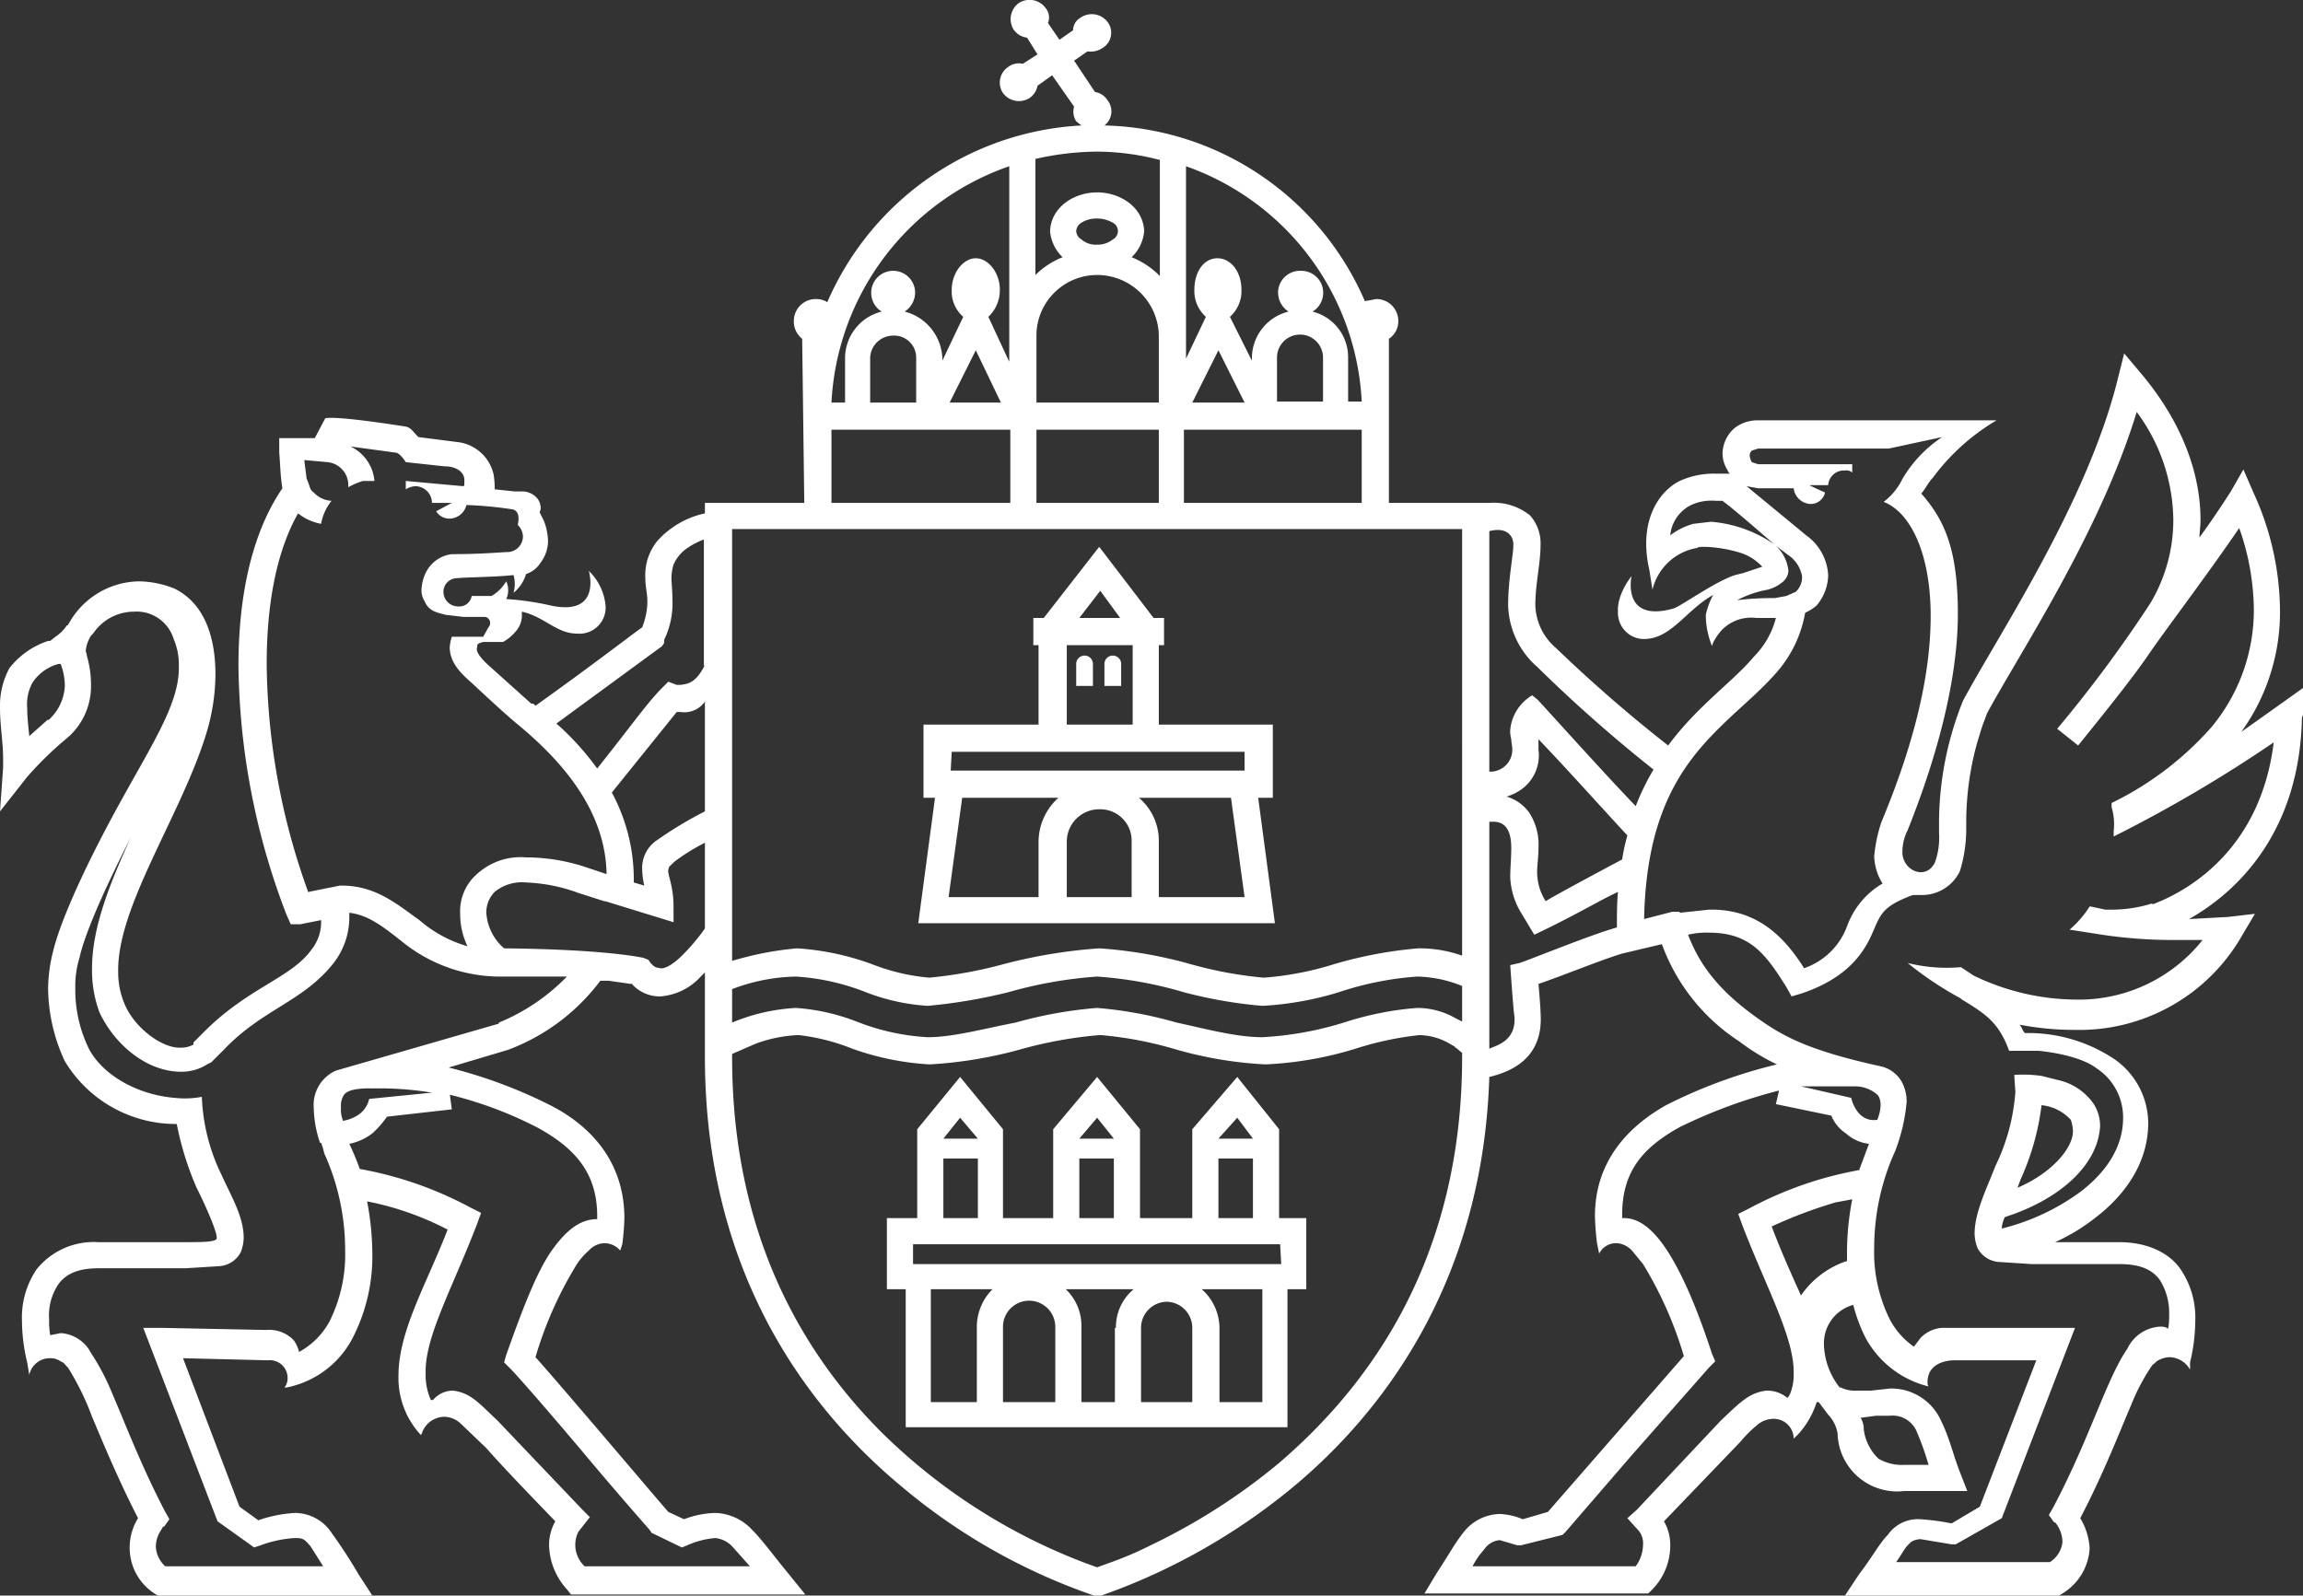 <?xml version="1.0" encoding="UTF-8"?>
<svg xmlns="http://www.w3.org/2000/svg" alt="tours budapest logo" class="logo" id="Capa_1" data-name="Capa 1" viewBox="0 0 220.2 152.6">
  <rect x="0" y="0" width="220.2" height="152.6" fill="#333333" stroke="none"/>
  <defs>
    <style>.logotoursbudapest-1{fill:#fff;}</style>
  </defs>
  <path class="logotoursbudapest-1" d="M220.2,68.4V65.8l-2.1,1.5L214.3,70A19.6,19.6,0,0,0,218,58.3a27.4,27.4,0,0,0-2.5-11.1l-1-2.3L213.3,47c-.9,1.4-1.9,2.9-3,4.4,0-.5.1-1,.1-1.7,0-3.9-1.4-8.9-5.7-14l-1.6-1.9-.6,2.4C199.6,48,191.2,60.5,187.7,67h0a31.4,31.4,0,0,0-2.3,11.4v1.3a6.9,6.9,0,0,1-.4,2.8c-.9,1.8-3.2.7-3.1-1.1a4.5,4.5,0,0,1,.5-2c3-7.5,4.8-14.7,4.8-20.7s-1.2-8.9-3.5-11.5c.3-.3.7-1.1,1.1-1.5a20.6,20.6,0,0,1,6.1-5.5H168.1a3.6,3.6,0,0,0-2.2.7,3.3,3.3,0,0,0-1.2,2.5,3,3,0,0,0,.5,1.6c0,.1.1.2.2.3H164a7.9,7.9,0,0,0-3.4.7c-1.6.8-3.2,2.8-3.2,6a11.3,11.3,0,0,0,.3,2.5l.3,1.9a5.3,5.3,0,0,1,4.3-4c0-.1.4-.1.7-.1a12.8,12.8,0,0,1,3.5.6,4.9,4.9,0,0,1,2,1.3l-1.8.6-.8.2c-1.9.6-5.2,3-5.9,3.2-5,1.4-4-3.1-4-3.1s-1.4,1.7-1.3,3.4a2.5,2.5,0,0,0,2.8,2.6c2.4-.2,3.8-2.8,6.3-4.2a7.3,7.3,0,0,0-.7,1.9,7.9,7.9,0,0,0,.6,3s0-.4.8-1.4a3.9,3.9,0,0,1,3.4-1.3h1.9a8.1,8.1,0,0,1-2.1,3.7c-2,2.4-5.4,4.7-8.2,8.5A139,139,0,0,1,148.8,62a5.6,5.6,0,0,1-2-4.1c0-2.1.5-4,.5-5.8a4,4,0,0,0-1-2.8,5.5,5.5,0,0,0-3.9-1.2h-9.6V32.4a2,2,0,0,0,.9-1.7,2.1,2.1,0,0,0-2.1-2.1l-1.1.2A27.8,27.8,0,0,0,105.6,12a1.7,1.7,0,0,0,.3-2.4,1.7,1.7,0,0,0-1.2-.8l-2-3,1.3-.9h-.1a2,2,0,0,0,1.5-.3,1.7,1.7,0,0,0,.5-2.5,1.9,1.9,0,0,0-2.6-.4,1.4,1.4,0,0,0-.7,1.2h0l-1.3.9-1.1-1.6A1.4,1.4,0,0,0,100,.8,1.9,1.9,0,0,0,97.4.3a1.9,1.9,0,0,0-.5,2.5,1.8,1.8,0,0,0,1.3.8h0l1,1.6-1.4.9a1.7,1.7,0,0,0-1.4.3,1.8,1.8,0,0,0-.5,2.5,1.9,1.9,0,0,0,2.5.5,1.8,1.8,0,0,0,.8-1.2l1.4-1,2.1,3a1.7,1.7,0,0,0,.2,1.4l.5.4A28.1,28.1,0,0,0,79.1,28.9a2,2,0,0,0-1.1-.3,2.1,2.1,0,0,0-2.1,2.1,2.1,2.1,0,0,0,.8,1.7l.2,15.7H67.4v1a8.4,8.4,0,0,0-3.3,1.5,7.4,7.4,0,0,0-1.3,1.2,5.2,5.2,0,0,0-1.1,3.4c0,.9.2,1.6.2,2.3a6.8,6.8,0,0,1-.5,2.5c-1,.7-4.6,3.5-10.2,7.5l-.2-.2h-.2l-3.9-3.5c-.8-.7-1.4-1.4-1.3-1.8s-.1-.4.6-.6h1.9a4.3,4.3,0,0,0,1.2-1,2.3,2.3,0,0,0,.6-1.5v-.4c2.2.5,3.3,2.1,5.3,2.1a2.5,2.5,0,0,0,2.7-2.7,5.3,5.3,0,0,0-1.6-3.3s1.3,4.4-3.7,3.3a26.2,26.2,0,0,0-4.1-.6h-.1a2,2,0,0,0,0-1.7A3.9,3.9,0,0,1,47,57H45.1a1.2,1.2,0,0,1-1.3,1,1.4,1.4,0,0,1-1.4-1.4,1.3,1.3,0,0,1,1.3-1.3h0c.9-.1,3.6-.1,5.4-.3a3.1,3.1,0,0,1,0,1.7,3.7,3.7,0,0,0,1.2-1.8,2.6,2.6,0,0,0,1.4-1.1,3.5,3.5,0,0,0,.7-2.1,5.8,5.8,0,0,0-.4-1.9l-.4-.8c0-.1.1-.2.1-.4a1.6,1.6,0,0,0-.3-.9A1.9,1.9,0,0,0,50,47h-.8l-1.9-.2a8.2,8.2,0,0,0-.1-1.4,4,4,0,0,0-3.3-3.1L40,41.8c-.5-.5-.7-.9-1.2-1-7-1.1-7.6-.8-7.7-.8l-1,1.9H26.7v1.4c.1,1.1.1,2.2.3,3.4-3,4.4-4.2,10.5-4.2,17a68.1,68.1,0,0,0,4.6,23.8l.4.9h.9l2-.4h0a4.2,4.2,0,0,1-.9,2.8c-2,2.8-6.1,3.6-10.5,8.1l-.8.8v.2a2.4,2.4,0,0,1-1.2.3c-1.7.1-4.4-1.8-5.4-4.2a7.8,7.8,0,0,1-.6-3.1c-.1-6.3,6.2-15.2,8.5-23a19.6,19.6,0,0,0,.8-5.4c0-3.3-.9-6.7-3.9-8.2a9.4,9.4,0,0,0-3.4-.7,7.8,7.8,0,0,0-6.7,4,.3.3,0,0,0-.1.2H6.4a3.8,3.8,0,0,1-1.1,1.1l-.5.4H4.6A7.8,7.8,0,0,0,.9,63.9,7.6,7.6,0,0,0,0,67.7c0,1.7.3,3.3.3,4.9v.8L0,77.6l2.6-3.3a33.2,33.2,0,0,1,3.8-3.7,6.5,6.5,0,0,0,2.3-5.1,9.9,9.9,0,0,0-.4-2.8c0-.2-.1-.3-.1-.5a3.3,3.3,0,0,1,.5-1.4h0l.2-.2a4.7,4.7,0,0,1,3.9-2.1,3.7,3.7,0,0,1,3.8,2.6,6.3,6.3,0,0,1,.5,2.6c.1,3.7-2.8,7.8-6.3,14.3S5.6,88.8,5.1,90.9a14.9,14.9,0,0,0-.5,3.6,16.8,16.8,0,0,0,1.6,7,12.4,12.4,0,0,0,10.6,6h.1a29.3,29.3,0,0,0,1.9,6.1c1.1,2.2,2.1,4.6,1.9,4.9s-1.5.3-3,.3H9.4a7,7,0,0,0-5.9,2.6,8.2,8.2,0,0,0-1.4,4.9,17.1,17.1,0,0,0,.5,4l.2,1.2a2,2,0,0,1,2-1.6,1.7,1.7,0,0,1,1,.3,1,1,0,0,1,.5.4l.2.2a25.4,25.4,0,0,1,2.3,4.7c1.1,2.6,2.5,6,4.4,9.7a5.3,5.3,0,0,0-.8,2.9,5.2,5.2,0,0,0,2.7,4.5H35.6l-1.3-2a47.2,47.2,0,0,0-2.6-4,4.2,4.2,0,0,0-3.5-1.9,12.7,12.7,0,0,0-3.5.7l-1.8-1.3-5.4-14.2,8.1.2a1.7,1.7,0,0,1,1.9,1.7,1.4,1.4,0,0,1-.3.9h.2a9.1,9.1,0,0,0,6.3-4.7,17.1,17.1,0,0,0,1.9-8.2,27.2,27.2,0,0,0-.5-4.9,28.5,28.5,0,0,1,7.7,2.7c-2.1,5.4-4.7,9.7-4.7,14a8,8,0,0,0,2.1,5.6h.1a2.3,2.3,0,0,1,2.2-1.7,2.4,2.4,0,0,1,1.6.7l2.4,2.3c1.5,1.7,3.6,3.9,6.6,7a4.5,4.5,0,0,0-.6,2.3,6.5,6.5,0,0,0,1.7,4.2l.4.5H77l-1.7-2.1c-1.4-1.7-2.4-3.1-3.4-4.1a5,5,0,0,0-3.5-1.6,8.9,8.9,0,0,0-3,.6l-1.5-.7c-1.4-1.6-10.1-11.9-12.7-14.8a36.7,36.7,0,0,1,3.9-8.8,6.3,6.3,0,0,1,1.2-1.4,2.1,2.1,0,0,1,1.5-.7,2,2,0,0,1,1.5.7l.2-.6a22.9,22.9,0,0,0,.2-2.5c0-5.1-2.9-8.6-6.9-10.7a46.2,46.2,0,0,0-9.9-3.7l5.7-1.7h0a19.6,19.6,0,0,0,8.8-6.6h.8l2.1.3c.1,0,.2,0,.2.1a3.6,3.6,0,0,0,2.6,1.1h0A5.8,5.8,0,0,0,67,93.4l.4-.4v8.1c0,20.1,9.3,33.1,18.6,40.9a57.6,57.6,0,0,0,18.6,10.6h.7A59.9,59.9,0,0,0,123.9,142c8.9-7.5,17.9-20,18.5-39,2.1-.5,5.2-1.8,4.9-6.1,0-.6-.2-2.8-.2-2.8,2.1-.7,6-2.3,8-2.9l3.8-.9a18.7,18.7,0,0,0,7.4,9.3,20.2,20.2,0,0,0,3.6,2.2,48.7,48.7,0,0,0-10.6,3.9c-3.9,2.2-6.8,5.6-6.8,10.6a24.6,24.6,0,0,0,.2,2.6l.2,1a1.8,1.8,0,0,1,1.7-1,2.2,2.2,0,0,1,1.6.9l.9,1.1a36.7,36.7,0,0,1,3.9,8.8l-13,14.9-2.4.7a6.3,6.3,0,0,0-2.2-.5,4.5,4.5,0,0,0-3.5,1.8c-.8,1-1.5,2.3-2.5,3.8l-1.2,2h21.4l.4-.4a6,6,0,0,0,1.7-4.2,4.5,4.5,0,0,0-.6-2.3l7.3-7.6a11.9,11.9,0,0,1,1.6-1.6,2.4,2.4,0,0,1,1.5-.6,1.9,1.9,0,0,1,2,1.9l.5-.5a8.3,8.3,0,0,0,1.7-3h.2l.9,1.2a3.4,3.4,0,0,1,.9,1.8,5.7,5.7,0,0,0,6.4,5.5h6l-.7-1.8c-.6-1.5-1-3.3-1.8-4.9a5.2,5.2,0,0,0-4.9-3.1l-1.8.2h-1.3a3.2,3.2,0,0,1-1.6-.3h-.1a6.9,6.9,0,0,1-1.5-4,3.8,3.8,0,0,1,2.8-3.9,15.2,15.2,0,0,0,1.2,3.2,9.4,9.4,0,0,0,6,4.6.6.6,0,0,1-.1-.4c0-2.2,2.6-2.1,2.6-2.1h7.8l-5.4,14-2.7,1.6a22.7,22.7,0,0,0-3-.4,3.5,3.5,0,0,0-3.1,1.5c-.8.8-1.4,2-2.7,3.7l-1.4,2.1h20.5l.3-.2a5.4,5.4,0,0,0,2.6-4.3,6.2,6.2,0,0,0-.9-2.9c2.2-4.2,3.7-8.1,4.9-10.9a19,19,0,0,1,1.7-3.3c.2-.3.3-.5.5-.6l.2-.2a2.5,2.5,0,0,1,1.2-.4,2.3,2.3,0,0,1,2,1.2v-.7a17.1,17.1,0,0,0,.5-4,8.2,8.2,0,0,0-1.4-4.9c-1.1-1.6-3.2-2.6-5.9-2.6h-6.1a18.3,18.3,0,0,0,3.8-2.3c2.9-2.2,5.1-5.3,5.1-9.1h0a7.5,7.5,0,0,0-3.7-6.4,14.8,14.8,0,0,0-7.8-2.2h-.3c-.2-.2-.3-.6-.5-.8a27.8,27.8,0,0,0,5.2.5h.1a17.9,17.9,0,0,0,15.9-8.9l1.3-2.2-2.6.3-3.7.2c4.8-2.7,10.6-8.5,10.8-19.3M4.6,68.8,2.8,70.4c-.1-1-.2-1.9-.2-2.7a4.3,4.3,0,0,1,.5-2.4,4.3,4.3,0,0,1,2.5-1.8h.2a5.9,5.9,0,0,1,.4,2.1,4.7,4.7,0,0,1-1.6,3.3M29.5,85.4a65.5,65.5,0,0,1-4-21.9c0-5.6.9-10.7,3-14.4a5,5,0,0,0,2.2,1,4.9,4.9,0,0,1,1-2.2,2.5,2.5,0,0,1-1.7-.8.9.9,0,0,1-.4-.6l-.3-.8c0-.2-.2-1.5-.2-1.7l2.2.2a2.2,2.2,0,0,1,2,2.1v.3a6.9,6.9,0,0,1,1.4-.6h1.1a4,4,0,0,0-2.3-3.3l4.4.6c.4.1.9.9.9.9l3.7.4c1.2,0,1.9.6,1.9,1.3s0,.5-.1.6L38.8,46v.8a1.9,1.9,0,0,1,.9-.3,1.6,1.6,0,0,1,1.6,1.6h1.9l-1.5.8a1.5,1.5,0,0,0,1.3.7,1.7,1.7,0,0,0,1.6-1.3,37.3,37.3,0,0,1,4.3.4c1,.1.6,1.5.6,1.5h0a1.6,1.6,0,0,1,.5,1.1,1.5,1.5,0,0,1-1.5,1.5c-.4,0-2.4.2-5.3.2a3.2,3.2,0,0,0-2.4,1.6,4.1,4.1,0,0,0-.5,1.9,1.9,1.9,0,0,0,.3,1c.4,1,1.3,1.1,2,1.3l1.7.2h2.1a.6.6,0,0,1,.3,1l-.5.9h-3a4.4,4.4,0,0,0-.2,1c0,1.6,1.3,2.7,2.2,3.5,3.2,3,4.2,3.8,4.2,3.8,5,4.1,8.5,8.8,8.6,14.4l-1.8-.6A18.2,18.2,0,0,0,50.3,82a6.2,6.2,0,0,0-4.7,1.6A4.7,4.7,0,0,0,44,87.4a7,7,0,0,0,.7,3.1A12.1,12.1,0,0,1,40.1,88c-2-1.4-4.1-3.3-7.4-3.3h-.2l-3,.6M43,104.7a37.8,37.8,0,0,1,8.5,3.2c3.6,2,5.6,4.4,5.6,8.4v.3h-.2c-1.4.1-2.6.9-4,2.8s-2.7,5.1-4.5,10.2l-.2.7.6.6c.7.7,4.1,4.6,7.2,8.3s6.1,7.1,6.1,7.1l.2.3,2.9,1.4.5-.2a8.1,8.1,0,0,1,2.7-.7,2.6,2.6,0,0,1,1.7.9l1.6,1.8H55.9a2.8,2.8,0,0,1-.6-3.3l1.1-1.4-.7-.7-8.1-8.5c-1.8-1.7-2.6-2.7-4.3-2.9a2.5,2.5,0,0,0-1.9.9h-.2a5.8,5.8,0,0,1-.5-2.6c-.1-3.4,2.6-8.2,4.9-14.2l.4-1.1-1-.5a35.5,35.5,0,0,0-10.6-3.7,24.4,24.4,0,0,0-1-2.4,5.5,5.5,0,0,0,2.2-1,9.4,9.4,0,0,0,1.4-1.6l6.2-.7-.2-1.5Zm-10.2,2.5a3,3,0,0,1-.2-1.3,1.9,1.9,0,0,1,.3-1.2c.5-.7,2.5-.6,2.6-.6a31.4,31.4,0,0,1,5.8.4l-6,.6a2.5,2.5,0,0,1-1,1.5,3.9,3.9,0,0,1-1.5.6m14.9-9.3-15.6,4.5h0A3.6,3.6,0,0,0,30,106a10.8,10.8,0,0,0,.6,3.3h.1a6.5,6.5,0,0,1,.3,1,22.4,22.4,0,0,1,2,9.2,14.4,14.4,0,0,1-1.5,6.9,7.3,7.3,0,0,1-2.9,2.9,3.4,3.4,0,0,0-.5-1.1,3.2,3.2,0,0,0-2.6-1l-9.9-.2H13.7l7.1,18.5,3.5,2.5.6-.2a11.3,11.3,0,0,1,3.3-.7c.8,0,.9.1,1.5.8l1.2,1.9H15.8a2.7,2.7,0,0,1-.9-1.9,2.9,2.9,0,0,1,.4-1.4l.3-.5h.1l.5-.7-.4-.7c-2.3-4.4-3.8-8.4-5.1-11.4a21.9,21.9,0,0,0-2-3.8,3.5,3.5,0,0,0-2.9-1.9l-1,.2a7.6,7.6,0,0,1-.1-1.5,5.3,5.3,0,0,1,.9-3.4c.6-.8,1.6-1.5,3.8-1.5h8.3l3.2-.2a2.5,2.5,0,0,0,2.1-1.3,3.9,3.9,0,0,0,.3-1.4c0-2-1.1-3.8-2.1-6a18.5,18.5,0,0,1-1.9-7.5,8.6,8.6,0,0,1-2.6.1c-3.6-.3-6.9-2.2-8.2-4.7a12.8,12.8,0,0,1-1.3-5.8,9.2,9.2,0,0,1,.4-2.9c.4-1.8,1.7-5.2,4.9-11.5-1.9,4.2-3.7,8.5-3.7,12.5a11.6,11.6,0,0,0,.7,4.2c1.5,3.2,4.6,5.7,7.8,5.7a4.5,4.5,0,0,0,2.5-.7h0l.4-.2,1.2-1.2c3.7-3.9,7.6-4.6,10.5-8.3a7.1,7.1,0,0,0,1.5-4.4v-.4c1.8.2,3.2,1.3,5.1,2.8a14.9,14.9,0,0,0,9.1,3.3h6.6a19.1,19.1,0,0,1-6.5,4.4m19.7-9a18.8,18.8,0,0,1-2.2,2.6c-.9.9-1.7,1.3-2.1,1.2s-.4,0-.9-.5l-.2-.3-.5-.2c-.1,0-3.4-.8-13.3-.9a4.9,4.9,0,0,1-1.7-3.4,2.8,2.8,0,0,1,.8-2,4.1,4.1,0,0,1,3-.9,16.2,16.2,0,0,1,5,1l2.5.8h.1l6.5,2V86.7c0-2-.6-3.1-.5-3.5s0-.2.6-.8a19.6,19.6,0,0,1,2.9-1.8v8.2Zm0-11.2a36.8,36.8,0,0,0-4.5,2.7,3.2,3.2,0,0,0-1.5,2.8,7.8,7.8,0,0,0,.2,1.6l-1-.3V84a17.5,17.5,0,0,0-2.1-8.2l6.2-7.7h.4a2.4,2.4,0,0,0,2.3-1V77.7Zm0-14c-.9,1.8-1.7,1.8-2.3,1.9h-.4l-.8-.3-.6.6c-1.4,1.4-2.7,3.3-6.2,7.7a26.2,26.2,0,0,0-3.9-4.3l10.1-7.4.2-.3v-.3a8,8,0,0,0,.8-3.7c0-1-.1-1.7-.1-2.3a5,5,0,0,1,.2-1.2,3.7,3.7,0,0,1,1.2-1.5,7,7,0,0,1,1.7-.9V63.7Zm46-47.7a25.2,25.2,0,0,1,16.8,22.5h-1.3V34.2a4.5,4.5,0,0,0-3.4-4.4,2.1,2.1,0,0,0-1.1-3.9,2.1,2.1,0,0,0-2.2,2.1,2.2,2.2,0,0,0,1,1.8,4.6,4.6,0,0,0-3.5,4.4v.3l-2.1-4.2a3.3,3.3,0,0,0,1.1-2.6c0-1.7-1-3-2.3-3s-2.2,1.3-2.2,3a3.3,3.3,0,0,0,1.1,2.6l-1.9,4V16Zm13.1,18.2v4.3h-4.4V34.2a2.2,2.2,0,0,1,4.4,0M119,38.5h-5l2.5-5Zm-5.8,2.6h17v7h-17Zm-8.3-26.6a24.1,24.1,0,0,1,6,.8V26.4a8,8,0,0,0-2.7-1.8,3.9,3.9,0,0,0,1.2-2.5c-.1-2.3-2.3-3.7-4.5-3.7s-4.4,1.4-4.5,3.7a3.9,3.9,0,0,0,1.2,2.5A7.8,7.8,0,0,0,99,26.3V15.2h0a27.3,27.3,0,0,1,5.9-.7m-5.8,24V32.1a5.8,5.8,0,0,1,5.8-5.8,5.9,5.9,0,0,1,5.9,5.8v6.4Zm11.7,9.6H99.1v-7h11.7Zm-7.9-26a1,1,0,0,1,.5-.8,2.7,2.7,0,0,1,1.5-.4,3,3,0,0,1,1.5.4.9.9,0,0,1,0,1.6,2.3,2.3,0,0,1-1.5.5,2.1,2.1,0,0,1-1.5-.5,1,1,0,0,1-.5-.8m-6.4-6.2V34.6l-2-4.3a3.5,3.5,0,0,0,1.1-2.6c0-1.6-1.1-3-2.3-3s-2.3,1.4-2.3,3a3.2,3.2,0,0,0,1.1,2.6l-2,4.2v-.3a4.8,4.8,0,0,0-3.6-4.4,2.2,2.2,0,0,0,1-1.8,2.1,2.1,0,1,0-4.2,0,2.1,2.1,0,0,0,1,1.8,4.6,4.6,0,0,0-3.5,4.4v4.3H79.5a25.3,25.3,0,0,1,17-22.6m-.8,22.6H90.8l2.5-5Zm-8.1-4.3v4.3H83.2V34.2a2.2,2.2,0,0,1,2.2-2.1,2.1,2.1,0,0,1,2.2,2.1m-8.1,6.9H96.6v7H79.5Zm60.3,60c0,19.3-8.8,31.4-17.6,38.9a58.9,58.9,0,0,1-12.2,7.8,33.1,33.1,0,0,1-4,1.7l-1.1.4-1.1-.4A55.9,55.9,0,0,1,84.3,137C76.7,129.4,70,118,70,101.1v-.3l2.3-1a13.6,13.6,0,0,1,3.9-.8h.2a19.9,19.9,0,0,1,5.1,1.3,26.2,26.2,0,0,0,7.4,1.5,41.4,41.4,0,0,0,8.9-1.5,40.4,40.4,0,0,1,7.3-1.3h.2a36,36,0,0,1,6.9,1.3,37.7,37.7,0,0,0,8.8,1.5,34.4,34.4,0,0,0,8.6-1.5,30.5,30.5,0,0,1,6.1-1.3h0a5.9,5.9,0,0,1,2.7.7l.7.4a.1.1,0,0,0,.1.1l.6.5v.4Zm0-3.4-.6-.3a7.4,7.4,0,0,0-3.7-1,29.8,29.8,0,0,0-6.7,1.3,32.1,32.1,0,0,1-8.1,1.5c-2.5,0-5.4-.8-8.2-1.4a38.9,38.9,0,0,0-7.6-1.4,40.5,40.5,0,0,0-7.8,1.4c-3.1.6-6,1.4-8.4,1.4a21.7,21.7,0,0,1-6.8-1.5,19.8,19.8,0,0,0-5.8-1.3A18.3,18.3,0,0,0,70,97.8V94.6a17.9,17.9,0,0,1,6.1-1.2,21.8,21.8,0,0,1,6.7,1.5,19.7,19.7,0,0,0,5.9,1.3,51.2,51.2,0,0,0,7.7-1.3,41.2,41.2,0,0,1,8.5-1.5,38.4,38.4,0,0,1,8.3,1.5,43.8,43.8,0,0,0,7.5,1.3,30.5,30.5,0,0,0,7.3-1.3,30.2,30.2,0,0,1,7.5-1.5,12,12,0,0,1,4.3.9v3.4Zm0-6.3a12.2,12.2,0,0,0-4.2-.7,40.5,40.5,0,0,0-8,1.5,29.8,29.8,0,0,1-6.7,1.3h-.1a38.2,38.2,0,0,1-7-1.3,42.8,42.8,0,0,0-8.7-1.5A49.3,49.3,0,0,0,96,92.2a42.1,42.1,0,0,1-7.1,1.3h-.1a19.5,19.5,0,0,1-5.2-1.2,25.3,25.3,0,0,0-7.4-1.6A30.9,30.9,0,0,0,70,91.9V50.6h69.8V91.4Zm39.6,44h1.3a2.5,2.5,0,0,1,2.6,1.6,26.8,26.8,0,0,1,1.1,3.1h-2.3a4.4,4.4,0,0,1-2.5-.6,4.7,4.7,0,0,1-1.4-2.8,2,2,0,0,0-.3-1.1l1.5-.2M163.6,49.9l-1.7.2a6.5,6.5,0,0,0-2.2,1.1,3.6,3.6,0,0,1,2-2.9,4.7,4.7,0,0,1,2.4-.4h.6c1.7,1.3,3.8,3.2,5,4.2a12.4,12.4,0,0,0-6.1-2.2m6.1,7.3a27.9,27.9,0,0,0-3.6.2,10,10,0,0,1,2.9-1,3.7,3.7,0,0,0,1.4-.7,1.5,1.5,0,0,0,.6-1.1,3.8,3.8,0,0,0-1.2-2.4l1.2.9a3.1,3.1,0,0,1,1.3,2,1.9,1.9,0,0,1-.6,1.5l-.9.4-1.1.2M154.6,88.7c-2.5.7-8.1,3-9.3,3.4l-.9.2s.3,4.4.4,4.9c.2,2.4-1.8,2.8-2.4,3.1V78.6c.5,0,2.1-.3,2.1,2.5,0,1-.1,1.9-.1,2.8a7.1,7.1,0,0,0,1.1,3.5l1.2,2c4-1.9,5.9-3.1,8-4.1-.1,1.1-.1,2.2-.1,3.4m.5-6.5c-1.7.9-7.3,3.9-7.3,4a5.1,5.1,0,0,1-.8-2.3c-.1-.8.1-1.7.1-2.8a5.6,5.6,0,0,0-.9-3.4,4.1,4.1,0,0,0-2.1-1.5H144a4.8,4.8,0,0,0,1.6-.8,4,4,0,0,0,1.5-3.7v-1c2.6,2.7,6.9,7.5,8.5,9.2a18.9,18.9,0,0,0-.5,2.3M147,66.9l-.5-.4a4.3,4.3,0,0,0-2.1,3.3,2.8,2.8,0,0,0,.1.9c0,.3.1.7.1,1a2.1,2.1,0,0,1-2.2,2.1v-23c1.5-.4,2.3.3,2.3,1.3s-.5,3.3-.5,5.8a8.1,8.1,0,0,0,2.8,5.9,138.9,138.9,0,0,0,11.1,9.8,22.8,22.8,0,0,0-1.7,3.5c-2.9-3-9-9.8-9.4-10.2m13.6,20.3h-.7l-2.7.7c.2-10.1,3.6-14.7,7.1-18.2,1.9-1.9,3.8-3.4,5.4-5.2a11.7,11.7,0,0,0,2.9-5.9,4.1,4.1,0,0,0,1.1-.7,4.6,4.6,0,0,0,1.1-2.9,5,5,0,0,0-2.1-3.8L167,46.5l1.1.2h3.4a1.7,1.7,0,0,0,1.6,1.5,1.4,1.4,0,0,0,1.4-1.1l-.9-.4-.6-.3h1.8a1.5,1.5,0,0,1,1.6-1.4.8.8,0,0,1,.7.2v-.8h-9l-.6-.2a1.4,1.4,0,0,1-.2-.6.6.6,0,0,1,.2-.5l.6-.2h12.5l5.1-1.1a12.3,12.3,0,0,0-3.8,4,6,6,0,0,1-1.8,2.2h0c2.6,1,4.5,5,4.5,10.9s-1.7,12.5-4.7,19.7a14.2,14.2,0,0,0-.7,3.3,5.2,5.2,0,0,0,.8,2.6,7.8,7.8,0,0,0-3.4,4.1,6.7,6.7,0,0,1-4.1,4c-1.9-3-4.5-5.7-9.1-5.6l-2.8.3h0Zm16,33.4a8.6,8.6,0,0,0-4.4,3.3c-.9-2-1.9-4.2-2.8-6.6a44.7,44.7,0,0,1,6.1-2.3l1.6-.3a27.2,27.2,0,0,0-.5,4.9v1m1.2-8.7a35.5,35.5,0,0,0-10.6,3.7l-1,.5.4,1.1c2.3,6,5,10.8,4.9,14.2a4.8,4.8,0,0,1-.3,1.8,1.4,1.4,0,0,1-.3.5,3,3,0,0,0-2-.7c-1.7.2-2.6,1.2-4.4,2.9l-8,8.5-.9.8.9,1a1.9,1.9,0,0,1,.6,1.5,3.6,3.6,0,0,1-.7,2.1H140.8a7.4,7.4,0,0,1,1.1-1.6,2,2,0,0,1,1.5-.9l1.7.5h.3l4-1,.3-.3,6.3-7.3,7.4-8.4.6-.6-.3-.7c-1.7-5.2-3.2-8.3-4.5-10.2s-2.6-2.8-3.9-2.8h-.2v-.3c0-4.1,1.9-6.4,5.5-8.4a48.9,48.9,0,0,1,9.5-3.5l-.3,1.3,5.3,1.1a3.7,3.7,0,0,0,1.4,1.7,4,4,0,0,0,2.2,1l-.9,2.4m1.7-4.7c-2,.3-2.5-2.1-2.5-2.1l-4.8-1.1h5.2a3.2,3.2,0,0,1,2.1.8s.7.6,0,2.4m26.3-20.7a13.1,13.1,0,0,1-3.8.6h-.7l-1.4-.3h-.1a10,10,0,0,1-1.9,2.2h-.1l3.2.5a45.8,45.8,0,0,0,7,.5h2.6a15.1,15.1,0,0,1-12.2,5.7,22.7,22.7,0,0,1-9.7-2.3l-1.2-.8a15.5,15.5,0,0,1-5.1-.4,31.9,31.9,0,0,0,5.1,3.4h0a.1.1,0,0,0,.1.1c2.1,1.3,3.5,2.1,4.5,4.9h2.8s3.8.3,5.6,1.7a5.6,5.6,0,0,1,2.5,4.7h0c0,2.8-1.6,5.2-4.1,7.1a21.4,21.4,0,0,1-7.5,3.5,2.6,2.6,0,0,1,.3-1.1c5.3-1.7,8.9-5,9.1-8.7a3.9,3.9,0,0,0-.6-2.1,5.6,5.6,0,0,0-3.4-2.3l-1.6-.4a13,13,0,0,0-2.6-.1c0,.3.1,1.6.1,1.6a19.3,19.3,0,0,1-1.9,7.1c-.9,2.3-2,4.5-2,6.5a3.9,3.9,0,0,0,.3,1.4,2.5,2.5,0,0,0,2.1,1.3l3.1.2h8.4c2.2,0,3.2.7,3.8,1.5a5.9,5.9,0,0,1,.9,3.4,5.7,5.7,0,0,1-.1,1.3s-.2-.3-1-.2a3.7,3.7,0,0,0-2.9,2.1c-2,2.9-3.6,8.6-7.1,15.2l-.4.7.5.7h.1a3,3,0,0,1,.7,1.9,2.6,2.6,0,0,1-1.2,1.9H181.3c.5-.7.8-1.3,1.1-1.6s.4-.5,1.2-.6l3,.5h.4l4.4-2.5,7-18.2H186.1a3.1,3.1,0,0,0-2.5,1l-.6.8a7.3,7.3,0,0,1-2.3-2.6,14.4,14.4,0,0,1-1.5-6.9,22.4,22.4,0,0,1,2-9.2,17.1,17.1,0,0,0,1.1-4.7,3.9,3.9,0,0,0-.5-2,3.1,3.1,0,0,0-1.9-1.4c-7.3-1.6-9.6-3-12.1-4.8-4.3-3.1-5.6-5.8-6.4-7.8a7.5,7.5,0,0,1,2-.2c3.9,0,5.4,2,7.4,5.2l.5.9,1-.3c4.4-1.5,5.9-3.9,6.7-5.7s.9-2.6,3.9-3.7h.9a4,4,0,0,0,3.6-2.3,13.7,13.7,0,0,0,.6-3.9V78.5a28.5,28.5,0,0,1,1-7.3c.3-1,.5-1.7.7-2.2l.3-.8c3.2-5.9,10.8-17.3,14.3-28.8a17.6,17.6,0,0,1,3.5,10.3,15.5,15.5,0,0,1-2.2,8,126.2,126.2,0,0,1-8.9,12l2,1.6c3.4-4.2,5.2-6.5,6.6-8.5h0c1.4-2.1,5.6-7.6,8.8-12.3a23.9,23.9,0,0,1,1.4,7.8,17.5,17.5,0,0,1-4.1,11.3,30.6,30.6,0,0,1-9.5,7.2v.4a5.8,5.8,0,0,1,.2,2.3V80a131.8,131.8,0,0,0,15.3-9c-1.2,9.8-7.6,14-11.6,15.5m-12.9,27.1.3-.8a24.2,24.2,0,0,0,2-7.1,4.4,4.4,0,0,1,2.8,1.4,3.6,3.6,0,0,1,.2,1c.1,1.5-1.8,4-5.3,5.5M122.3,108l-4-5-4.3,5v8.5h-5V108l-4.1-5-4.2,5v8.5H95.9V108l-4.1-5-4.1,5v8.5H84.8v6.8h1.8v13.2h36.5V123.3h1.8v-6.8h-2.6Zm-5.8.9,1.8-2,1.5,2h-3.3Zm0,1.9h3.3v5.7h-3.3Zm-13.3-1.9,1.7-2,1.6,2h-3.3Zm0,1.9h3.3v5.7h-3.3Zm-13-1.9,1.6-2,1.7,2H90.2Zm0,1.9h3.3v5.7H90.2Zm3.2,16.1v7.2H89V123.3h5.9a5.1,5.1,0,0,0-1.5,3.6m7.5,7.2h-5v-7.2a2.5,2.5,0,0,1,2.5-2.5,2.5,2.5,0,0,1,2.5,2.5v7.2Zm5.7-7.1v7.1h-3.2v-7.2a4.8,4.8,0,0,0-1.5-3.6h6.5a4.7,4.7,0,0,0-1.7,3.7m7.4,7.1h-5V127a2.5,2.5,0,0,1,2.5-2.5A2.5,2.5,0,0,1,114,127v7.1Zm6.6,0h-4.1V127a5,5,0,0,0-1.7-3.7h5.8Zm1.8-13.2H87.3V119h35.1Zm-.6-32.6-1.6-12h1.4v-7H110.8V61.7h.5V59.1h-1l-5.2-6.8-5.3,6.8h-1v2.6h.5v7.6h-11v7h1.1l-1.6,12Zm-13.7-2.5h-6.2V80.5a3.1,3.1,0,0,1,3.1-3.1,3,3,0,0,1,3.1,3.1v5.3Zm2.6,0V80.5a5.4,5.4,0,0,0-1.9-4.2h8.8l1.3,9.5Zm-5.6-29.3,1.9,2.6h-3.9Zm-3.2,5.2h6.3v7.6h-6.3Zm-11,10.2H119v1.8H90.9ZM92,76.3h9.2a5.7,5.7,0,0,0-1.9,4.2v5.3H90.7Zm11.7-13.6a.8.8,0,0,0-.8.8v2.1h1.6V63.5a.8.8,0,0,0-.8-.8m2.7,0a.8.8,0,0,0-.8.8v2.1h1.6V63.5a.8.8,0,0,0-.8-.8" transform="translate(0 0)"></path>
</svg>
